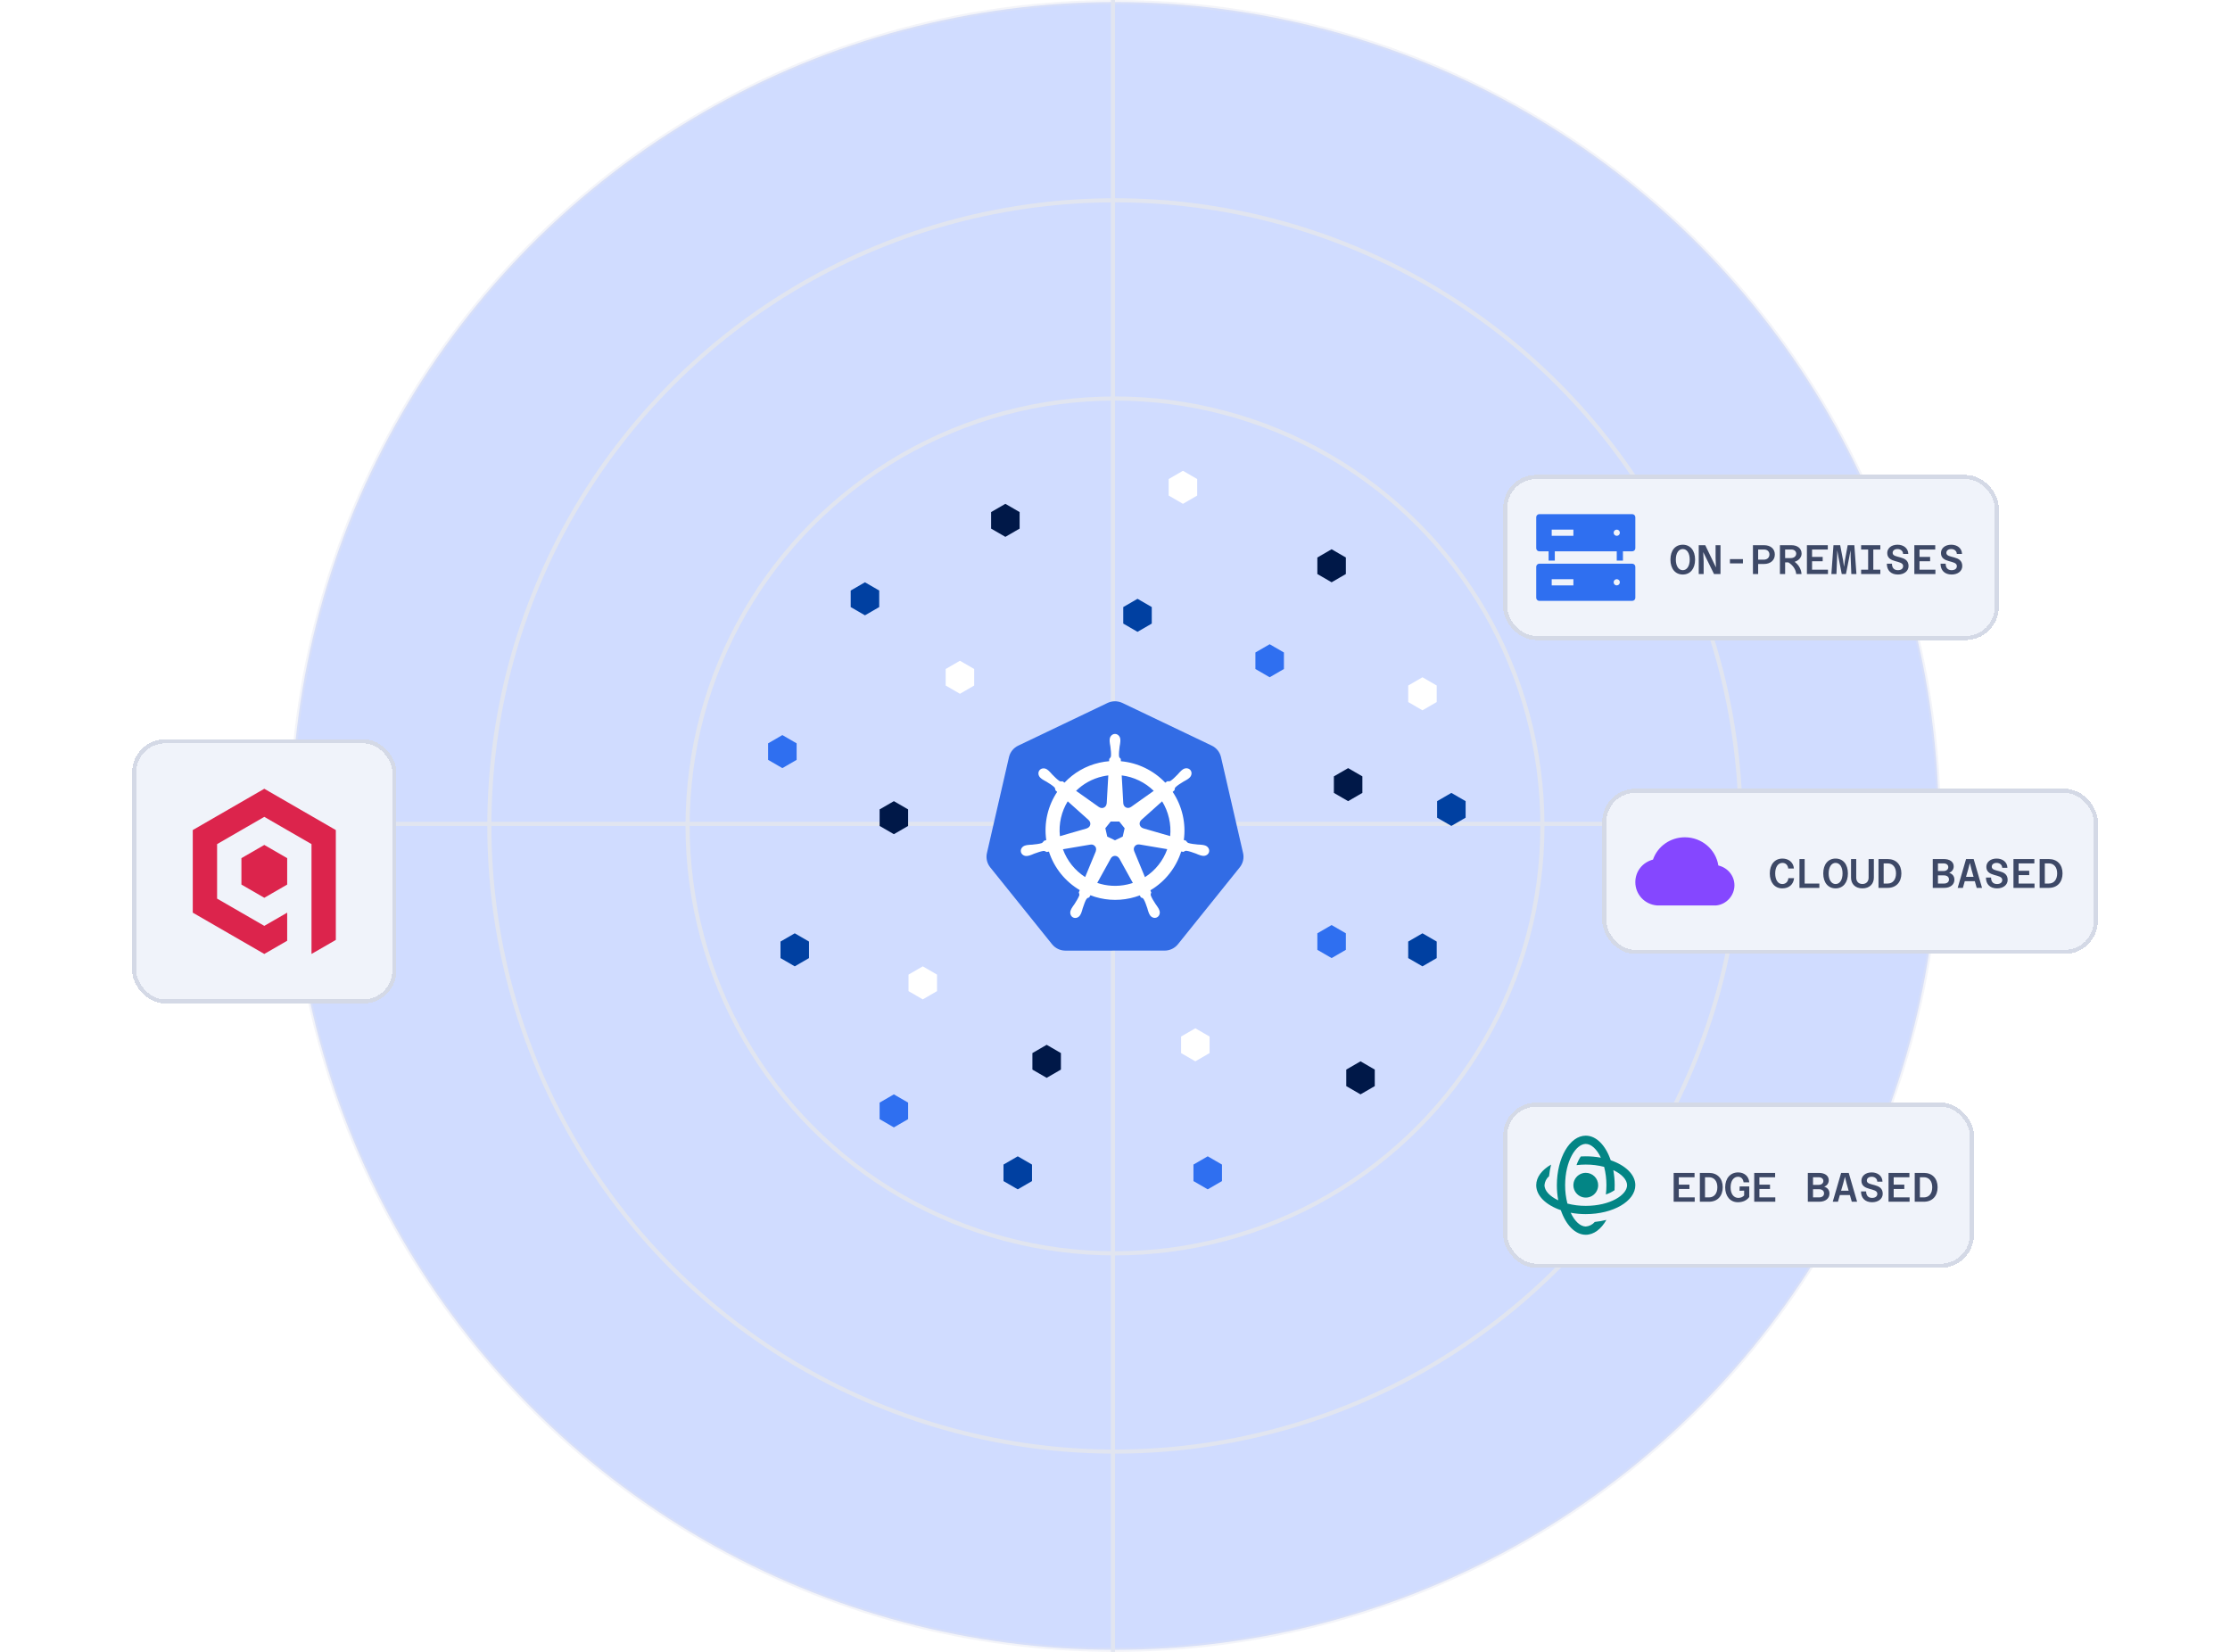 <svg width="540" height="400" viewBox="0 0 540 400" fill="none" xmlns="http://www.w3.org/2000/svg">
<circle opacity="0.4" cx="270" cy="200" r="199.5" fill="#89A9FF" stroke="#E1E5F0"/>
<circle cx="270" cy="200" r="151.5" stroke="#E1E5F0"/>
<circle cx="270" cy="200" r="103.5" stroke="#E1E5F0"/>
<line x1="70" y1="199.5" x2="470" y2="199.5" stroke="#E1E5F0"/>
<line y1="-0.5" x2="400" y2="-0.5" transform="matrix(2.18557e-08 1 1 -2.18557e-08 270 0)" stroke="#E1E5F0"/>
<path d="M269.785 169.819C269.235 169.846 268.696 169.983 268.199 170.22L246.565 180.557C246.005 180.824 245.513 181.213 245.126 181.695C244.738 182.177 244.465 182.739 244.327 183.34L238.99 206.56C238.866 207.095 238.853 207.649 238.949 208.189C239.046 208.729 239.25 209.245 239.551 209.705C239.624 209.818 239.703 209.927 239.787 210.032L254.761 228.65C255.148 229.132 255.64 229.521 256.2 229.788C256.76 230.055 257.374 230.194 257.995 230.194L282.009 230.188C282.63 230.189 283.243 230.051 283.803 229.784C284.363 229.517 284.855 229.128 285.243 228.647L300.212 210.026C300.599 209.544 300.873 208.982 301.011 208.381C301.15 207.78 301.15 207.155 301.011 206.554L295.666 183.335C295.527 182.734 295.254 182.171 294.867 181.69C294.479 181.208 293.987 180.819 293.427 180.551L271.791 170.22C271.166 169.922 270.477 169.784 269.785 169.819Z" fill="#326CE5"/>
<path d="M269.999 177.721C269.284 177.721 268.704 178.365 268.705 179.159C268.705 179.171 268.707 179.183 268.707 179.195C268.706 179.303 268.701 179.433 268.705 179.527C268.722 179.986 268.821 180.336 268.882 180.759C268.991 181.662 269.082 182.411 269.025 183.108C268.971 183.37 268.777 183.61 268.605 183.777L268.574 184.325C267.797 184.389 267.015 184.507 266.234 184.685C262.871 185.448 259.977 187.18 257.773 189.518C257.63 189.421 257.38 189.241 257.305 189.186C257.074 189.218 256.84 189.289 256.536 189.112C255.956 188.722 255.429 188.183 254.79 187.535C254.497 187.224 254.286 186.929 253.938 186.63C253.859 186.562 253.738 186.47 253.65 186.4C253.378 186.183 253.058 186.07 252.748 186.06C252.35 186.046 251.967 186.202 251.716 186.516C251.27 187.075 251.413 187.93 252.034 188.425C252.041 188.43 252.047 188.434 252.054 188.439C252.139 188.508 252.244 188.597 252.322 188.655C252.691 188.927 253.028 189.067 253.396 189.283C254.17 189.761 254.812 190.158 255.321 190.636C255.52 190.848 255.555 191.222 255.581 191.383L255.996 191.754C253.775 195.098 252.746 199.227 253.354 203.436L252.812 203.593C252.669 203.778 252.467 204.068 252.256 204.155C251.589 204.365 250.84 204.442 249.934 204.537C249.509 204.572 249.143 204.551 248.692 204.636C248.593 204.655 248.455 204.691 248.346 204.717C248.342 204.717 248.339 204.719 248.335 204.719C248.329 204.721 248.321 204.724 248.316 204.725C247.552 204.909 247.062 205.611 247.22 206.302C247.378 206.993 248.123 207.414 248.891 207.248C248.897 207.247 248.905 207.247 248.911 207.246C248.919 207.244 248.927 207.239 248.935 207.237C249.042 207.214 249.177 207.188 249.27 207.163C249.713 207.044 250.034 206.87 250.432 206.717C251.289 206.41 251.999 206.153 252.69 206.053C252.979 206.03 253.283 206.231 253.434 206.316L253.999 206.219C255.298 210.246 258.02 213.501 261.466 215.543L261.231 216.108C261.316 216.327 261.41 216.623 261.346 216.84C261.095 217.492 260.665 218.18 260.174 218.946C259.937 219.301 259.694 219.576 259.48 219.981C259.429 220.078 259.363 220.227 259.314 220.33C258.981 221.042 259.225 221.862 259.864 222.17C260.508 222.48 261.306 222.153 261.652 221.439C261.652 221.438 261.654 221.438 261.655 221.437C261.655 221.436 261.654 221.435 261.655 221.434C261.704 221.333 261.774 221.2 261.815 221.105C261.999 220.684 262.06 220.324 262.189 219.918C262.531 219.057 262.719 218.154 263.191 217.591C263.32 217.437 263.531 217.378 263.749 217.32L264.042 216.788C267.047 217.942 270.411 218.251 273.771 217.488C274.537 217.314 275.277 217.089 275.992 216.819C276.075 216.965 276.228 217.246 276.269 217.317C276.491 217.389 276.733 217.426 276.93 217.718C277.283 218.321 277.525 219.034 277.818 219.896C277.948 220.302 278.011 220.662 278.195 221.083C278.237 221.178 278.306 221.313 278.355 221.415C278.7 222.13 279.501 222.458 280.145 222.148C280.785 221.84 281.029 221.02 280.696 220.308C280.647 220.205 280.578 220.056 280.527 219.959C280.313 219.554 280.07 219.281 279.833 218.927C279.342 218.16 278.936 217.523 278.685 216.871C278.579 216.535 278.702 216.326 278.784 216.108C278.735 216.052 278.63 215.734 278.568 215.585C282.15 213.47 284.792 210.093 286.033 206.194C286.201 206.22 286.492 206.272 286.587 206.291C286.781 206.163 286.96 205.995 287.312 206.023C288.003 206.123 288.712 206.379 289.569 206.687C289.968 206.839 290.288 207.016 290.731 207.135C290.825 207.16 290.959 207.183 291.066 207.207C291.075 207.209 291.082 207.213 291.091 207.215C291.097 207.216 291.105 207.217 291.11 207.218C291.878 207.383 292.624 206.963 292.782 206.272C292.939 205.58 292.449 204.879 291.686 204.694C291.575 204.669 291.417 204.626 291.31 204.606C290.859 204.521 290.492 204.542 290.067 204.506C289.162 204.411 288.412 204.334 287.746 204.125C287.474 204.019 287.281 203.696 287.187 203.563L286.664 203.411C286.935 201.449 286.862 199.408 286.393 197.365C285.919 195.304 285.083 193.418 283.966 191.757C284.101 191.635 284.354 191.41 284.426 191.344C284.447 191.112 284.429 190.869 284.669 190.611C285.178 190.133 285.82 189.737 286.595 189.258C286.962 189.042 287.302 188.903 287.671 188.63C287.755 188.569 287.869 188.471 287.956 188.401C288.577 187.905 288.72 187.05 288.274 186.491C287.828 185.932 286.964 185.88 286.343 186.375C286.255 186.445 286.135 186.537 286.055 186.605C285.708 186.904 285.493 187.199 285.2 187.51C284.562 188.158 284.034 188.699 283.455 189.089C283.203 189.236 282.836 189.185 282.669 189.175L282.176 189.527C279.368 186.582 275.544 184.699 271.427 184.333C271.416 184.161 271.4 183.849 271.397 183.755C271.228 183.594 271.024 183.456 270.973 183.108C270.917 182.411 271.011 181.662 271.12 180.759C271.18 180.336 271.28 179.986 271.297 179.527C271.301 179.423 271.295 179.272 271.294 179.159C271.294 178.365 270.715 177.72 269.999 177.721ZM268.378 187.764L267.993 194.557L267.966 194.571C267.94 195.178 267.44 195.664 266.826 195.664C266.574 195.664 266.342 195.583 266.153 195.445L266.142 195.45L260.573 191.502C262.285 189.819 264.474 188.575 266.997 188.002C267.458 187.897 267.919 187.82 268.378 187.764ZM271.624 187.764C274.57 188.127 277.294 189.46 279.382 191.505L273.848 195.428L273.829 195.42C273.338 195.779 272.646 195.69 272.263 195.21C272.106 195.013 272.024 194.782 272.014 194.548L272.008 194.546L271.624 187.764ZM258.553 194.039L263.638 198.588L263.633 198.616C264.092 199.015 264.16 199.707 263.777 200.187C263.62 200.384 263.41 200.516 263.185 200.577L263.179 200.6L256.66 202.481C256.329 199.447 257.044 196.498 258.553 194.039ZM281.41 194.042C282.165 195.267 282.738 196.635 283.078 198.118C283.415 199.583 283.499 201.045 283.36 202.459L276.809 200.572L276.803 200.544C276.216 200.384 275.856 199.787 275.992 199.188C276.048 198.943 276.179 198.736 276.355 198.583L276.352 198.569L281.41 194.042ZM268.956 198.939H271.04L272.335 200.558L271.87 202.578L269.999 203.477L268.123 202.575L267.659 200.555L268.956 198.939ZM275.635 204.479C275.724 204.474 275.812 204.482 275.898 204.498L275.909 204.484L282.652 205.624C281.665 208.397 279.777 210.798 277.254 212.406L274.637 206.083L274.645 206.072C274.404 205.514 274.645 204.859 275.198 204.592C275.34 204.524 275.488 204.486 275.635 204.479ZM264.311 204.506C264.825 204.514 265.287 204.871 265.406 205.394C265.462 205.64 265.435 205.883 265.343 206.097L265.362 206.122L262.772 212.381C260.351 210.827 258.423 208.501 257.391 205.646L264.076 204.512L264.087 204.526C264.161 204.512 264.237 204.505 264.311 204.506ZM269.958 207.248C270.137 207.242 270.319 207.278 270.492 207.362C270.719 207.471 270.894 207.643 271.004 207.849H271.029L274.324 213.803C273.896 213.946 273.457 214.069 273.007 214.171C270.487 214.743 267.975 214.57 265.7 213.795L268.987 207.851H268.992C269.19 207.483 269.564 207.263 269.958 207.248Z" fill="white"/>
<path d="M216.452 194L213 196V200L216.452 202L219.904 200V196L216.452 194Z" fill="#001848"/>
<path d="M329.452 257L326 259V263L329.452 265L332.904 263V259L329.452 257Z" fill="#001848"/>
<path d="M253.452 253L250 255V259L253.452 261L256.904 259V255L253.452 253Z" fill="#001848"/>
<path d="M322.452 133L319 135V139L322.452 141L325.904 139V135L322.452 133Z" fill="#001848"/>
<path d="M326.452 186L323 188V192L326.452 194L329.904 192V188L326.452 186Z" fill="#001848"/>
<path d="M243.452 122L240 124V128L243.452 130L246.904 128V124L243.452 122Z" fill="#001848"/>
<path d="M292.452 280L289 282V286L292.452 288L295.904 286V282L292.452 280Z" fill="#2F6FF0"/>
<path d="M322.452 224L319 226V230L322.452 232L325.904 230V226L322.452 224Z" fill="#2F6FF0"/>
<path d="M216.452 265L213 267V271L216.452 273L219.904 271V267L216.452 265Z" fill="#2F6FF0"/>
<path d="M189.452 178L186 180V184L189.452 186L192.904 184V180L189.452 178Z" fill="#2F6FF0"/>
<path d="M307.452 156L304 158V162L307.452 164L310.904 162V158L307.452 156Z" fill="#2F6FF0"/>
<path d="M344.452 164L341 166V170L344.452 172L347.904 170V166L344.452 164Z" fill="white"/>
<path d="M232.452 160L229 162V166L232.452 168L235.904 166V162L232.452 160Z" fill="white"/>
<path d="M223.452 234L220 236V240L223.452 242L226.904 240V236L223.452 234Z" fill="white"/>
<path d="M289.452 249L286 251V255L289.452 257L292.904 255V251L289.452 249Z" fill="white"/>
<path d="M286.452 114L283 116V120L286.452 122L289.904 120V116L286.452 114Z" fill="white"/>
<path d="M192.452 226L189 228V232L192.452 234L195.904 232V228L192.452 226Z" fill="#0040A1"/>
<path d="M351.452 192L348 194V198L351.452 200L354.904 198V194L351.452 192Z" fill="#0040A1"/>
<path d="M275.452 145L272 147V151L275.452 153L278.904 151V147L275.452 145Z" fill="#0040A1"/>
<path d="M344.452 226L341 228V232L344.452 234L347.904 232V228L344.452 226Z" fill="#0040A1"/>
<path d="M209.452 141L206 143V147L209.452 149L212.904 147V143L209.452 141Z" fill="#0040A1"/>
<path d="M246.452 280L243 282V286L246.452 288L249.904 286V282L246.452 280Z" fill="#0040A1"/>
<g filter="url(#filter0_dd_1283_9258)">
<rect x="364" y="104" width="120" height="40" rx="8" fill="#F0F3FA" shape-rendering="crispEdges"/>
<rect x="364.5" y="104.5" width="119" height="39" rx="7.5" stroke="#D4D9E6" shape-rendering="crispEdges"/>
<path d="M395.25 125.5H372.75C372.551 125.5 372.36 125.579 372.22 125.72C372.079 125.86 372 126.051 372 126.25V133.75C372 133.949 372.079 134.14 372.22 134.28C372.36 134.421 372.551 134.5 372.75 134.5H395.25C395.449 134.5 395.64 134.421 395.78 134.28C395.921 134.14 396 133.949 396 133.75V126.25C396 126.051 395.921 125.86 395.78 125.72C395.64 125.579 395.449 125.5 395.25 125.5ZM381 130.75H375.75V129.25H381V130.75ZM391.5 130.75C391.352 130.75 391.207 130.706 391.083 130.624C390.96 130.541 390.864 130.424 390.807 130.287C390.75 130.15 390.735 129.999 390.764 129.854C390.793 129.708 390.865 129.575 390.97 129.47C391.075 129.365 391.208 129.293 391.354 129.264C391.499 129.235 391.65 129.25 391.787 129.307C391.924 129.364 392.041 129.46 392.124 129.583C392.206 129.707 392.25 129.852 392.25 130C392.25 130.199 392.171 130.39 392.03 130.53C391.89 130.671 391.699 130.75 391.5 130.75Z" fill="#2F6FF0"/>
<path d="M395.25 113.5H372.75C372.551 113.5 372.36 113.579 372.22 113.72C372.079 113.86 372 114.051 372 114.25V121.75C372 121.949 372.079 122.14 372.22 122.28C372.36 122.421 372.551 122.5 372.75 122.5H375V124.75H376.5V122.5H391.5V124.75H393V122.5H395.25C395.449 122.5 395.64 122.421 395.78 122.28C395.921 122.14 396 121.949 396 121.75V114.25C396 114.051 395.921 113.86 395.78 113.72C395.64 113.579 395.449 113.5 395.25 113.5ZM381 118.75H375.75V117.25H381V118.75ZM390.75 118C390.75 117.852 390.794 117.707 390.876 117.583C390.959 117.46 391.076 117.364 391.213 117.307C391.35 117.25 391.501 117.235 391.646 117.264C391.792 117.293 391.925 117.365 392.03 117.47C392.135 117.575 392.207 117.708 392.236 117.854C392.265 117.999 392.25 118.15 392.193 118.287C392.136 118.424 392.04 118.541 391.917 118.624C391.793 118.706 391.648 118.75 391.5 118.75C391.301 118.75 391.11 118.671 390.97 118.53C390.829 118.39 390.75 118.199 390.75 118Z" fill="#2F6FF0"/>
<path d="M407.489 128.12C405.689 128.12 404.499 126.73 404.499 124.51C404.499 122.28 405.689 120.9 407.489 120.9C409.289 120.9 410.469 122.28 410.469 124.51C410.469 126.73 409.289 128.12 407.489 128.12ZM407.489 127.07C408.479 127.07 409.169 126.1 409.169 124.51C409.169 122.91 408.479 121.95 407.489 121.95C406.499 121.95 405.809 122.92 405.809 124.51C405.809 126.1 406.499 127.07 407.489 127.07ZM411.352 128V121.02H412.932L415.522 126.4L415.432 124.12V121.02H416.622V128H415.052L412.442 122.69L412.542 124.9V128H411.352ZM418.906 125.43V124.39H422.056V125.43H418.906ZM424.48 128V121.02H427.19C428.75 121.02 429.78 121.9 429.78 123.27C429.78 124.66 428.73 125.57 427.13 125.57H425.74V128H424.48ZM427.19 122.07H425.74V124.52H427.12C427.93 124.52 428.47 124.02 428.47 123.27C428.47 122.55 427.96 122.07 427.19 122.07ZM431.014 128V121.02H433.804C435.234 121.02 436.264 121.78 436.264 123.06C436.264 123.9 435.634 124.72 434.574 125.04C435.674 125.86 436.174 126.95 436.244 128H434.954C434.864 126.96 434.244 125.91 433.054 125.18H432.274V128H431.014ZM433.804 122.07H432.274V124.14H433.624C434.404 124.14 434.954 123.71 434.954 123.06C434.954 122.46 434.454 122.07 433.804 122.07ZM437.548 128V121.02H442.608V122.07H438.798V123.86H441.368V124.91H438.798V126.95H442.648V128H437.548ZM443.472 128L443.982 121.02H445.602L446.322 124.74L446.532 126.26L446.742 124.74L447.422 121.02H449.032L449.542 128H448.302L448.142 123.93L448.112 122.26L447.802 123.93L447.002 128H445.982L445.192 123.93L444.892 122.25L444.852 123.93L444.702 128H443.472ZM450.676 126.95H452.376V122.07H450.676V121.02H455.326V122.07H453.626V126.95H455.326V128H450.676V126.95ZM459.59 128.12C457.93 128.12 456.9 127.15 456.9 125.5H458.14C458.14 126.51 458.66 127.07 459.58 127.07C460.35 127.07 460.85 126.71 460.85 126.08C460.85 124.53 457 125.47 457 122.91C457 121.76 457.99 120.9 459.49 120.9C460.92 120.9 462.07 121.73 462.1 123.14H460.84C460.82 122.39 460.21 121.95 459.49 121.95C458.8 121.95 458.31 122.3 458.31 122.88C458.31 124.34 462.16 123.32 462.16 126.07C462.16 127.3 461.07 128.12 459.59 128.12ZM463.564 128V121.02H468.624V122.07H464.814V123.86H467.384V124.91H464.814V126.95H468.664V128H463.564ZM472.598 128.12C470.938 128.12 469.908 127.15 469.908 125.5H471.148C471.148 126.51 471.668 127.07 472.588 127.07C473.358 127.07 473.858 126.71 473.858 126.08C473.858 124.53 470.008 125.47 470.008 122.91C470.008 121.76 470.998 120.9 472.498 120.9C473.928 120.9 475.078 121.73 475.108 123.14H473.848C473.828 122.39 473.218 121.95 472.498 121.95C471.808 121.95 471.318 122.3 471.318 122.88C471.318 124.34 475.168 123.32 475.168 126.07C475.168 127.3 474.078 128.12 472.598 128.12Z" fill="#3D4866"/>
</g>
<g filter="url(#filter1_dd_1283_9258)">
<rect x="388" y="180" width="120" height="40" rx="8" fill="#F0F3FA" shape-rendering="crispEdges"/>
<rect x="388.5" y="180.5" width="119" height="39" rx="7.5" stroke="#D4D9E6" shape-rendering="crispEdges"/>
<path d="M416.1 198.575C415.5 194.675 412.05 191.75 408 191.75C404.475 191.75 401.4 193.925 400.275 197.15C397.725 197.825 396 200 396 202.625C396 205.55 398.25 208.025 401.25 208.25H415.5H415.575C418.05 208.025 420 205.85 420 203.375C420 201.05 418.35 199.1 416.1 198.575Z" fill="#8547FF"/>
<path d="M431.579 204.12C429.719 204.12 428.559 202.65 428.559 200.51C428.559 198.31 429.769 196.9 431.629 196.9C433.099 196.9 434.289 197.8 434.399 199.31H433.029C432.929 198.49 432.419 197.95 431.619 197.95C430.589 197.95 429.869 198.9 429.869 200.51C429.869 202.13 430.589 203.07 431.579 203.07C432.409 203.07 432.979 202.53 433.059 201.65H434.439C434.289 203.15 433.239 204.12 431.579 204.12ZM435.742 204V197.02H437.002V202.95H440.562V204H435.742ZM444.496 204.12C442.696 204.12 441.506 202.73 441.506 200.51C441.506 198.28 442.696 196.9 444.496 196.9C446.296 196.9 447.476 198.28 447.476 200.51C447.476 202.73 446.296 204.12 444.496 204.12ZM444.496 203.07C445.486 203.07 446.176 202.1 446.176 200.51C446.176 198.91 445.486 197.95 444.496 197.95C443.506 197.95 442.816 198.92 442.816 200.51C442.816 202.1 443.506 203.07 444.496 203.07ZM450.99 204.12C449.29 204.12 448.23 203.08 448.23 201.52V197.02H449.49V201.52C449.49 202.46 450.08 203.06 450.99 203.06C451.9 203.06 452.49 202.46 452.49 201.52V197.02H453.76V201.52C453.76 203.08 452.68 204.12 450.99 204.12ZM454.884 204V197.02H457.094C459.154 197.02 460.424 198.38 460.424 200.49C460.424 202.62 459.154 204 457.094 204H454.884ZM456.134 202.95H457.094C458.364 202.95 459.124 201.98 459.124 200.49C459.124 199.02 458.364 198.07 457.094 198.07H456.134V202.95ZM471.982 200.35C472.752 200.58 473.262 201.14 473.262 202.02C473.262 203.22 472.282 204 470.792 204H468.022V197.02H470.692C472.202 197.02 473.092 197.73 473.092 198.79C473.092 199.53 472.672 200.1 471.982 200.35ZM470.622 198.07H469.282V199.92H470.622C471.322 199.92 471.782 199.54 471.782 198.98C471.782 198.41 471.312 198.07 470.622 198.07ZM469.282 202.95H470.762C471.482 202.95 471.952 202.57 471.952 201.97C471.952 201.34 471.472 200.97 470.692 200.97H469.282V202.95ZM476.086 197.02H477.926L479.956 204H478.666L478.206 202.38H475.776L475.316 204H474.056L476.086 197.02ZM476.576 199.61L476.076 201.33H477.906L477.416 199.6L477.006 197.96L476.576 199.61ZM483.59 204.12C481.93 204.12 480.9 203.15 480.9 201.5H482.14C482.14 202.51 482.66 203.07 483.58 203.07C484.35 203.07 484.85 202.71 484.85 202.08C484.85 200.53 481 201.47 481 198.91C481 197.76 481.99 196.9 483.49 196.9C484.92 196.9 486.07 197.73 486.1 199.14H484.84C484.82 198.39 484.21 197.95 483.49 197.95C482.8 197.95 482.31 198.3 482.31 198.88C482.31 200.34 486.16 199.32 486.16 202.07C486.16 203.3 485.07 204.12 483.59 204.12ZM487.564 204V197.02H492.624V198.07H488.814V199.86H491.384V200.91H488.814V202.95H492.664V204H487.564ZM493.908 204V197.02H496.118C498.178 197.02 499.448 198.38 499.448 200.49C499.448 202.62 498.178 204 496.118 204H493.908ZM495.158 202.95H496.118C497.388 202.95 498.148 201.98 498.148 200.49C498.148 199.02 497.388 198.07 496.118 198.07H495.158V202.95Z" fill="#3D4866"/>
</g>
<g filter="url(#filter2_dd_1283_9258)">
<rect x="32" y="168" width="64" height="64" rx="8" fill="#F0F3FA" shape-rendering="crispEdges"/>
<rect x="32.5" y="168.5" width="63" height="63" rx="7.5" stroke="#D4D9E6" shape-rendering="crispEdges"/>
<path fill-rule="evenodd" clip-rule="evenodd" d="M81.318 190L81.32 189.999L72.659 184.999L64 179.999L55.339 184.999L46.68 189.999L46.68 190V209.999L55.339 214.999L64.001 219.999V220L69.541 216.803L69.541 216.802L69.541 216.802V209.999L64.001 213.199L58.284 209.899L52.57 206.6V193.401L58.284 190.102L64.001 186.802L69.715 190.102L75.431 193.401V219.999L75.431 219.999L75.431 220.001L81.321 216.602V190.001L81.318 190ZM64.001 206.398L69.541 203.199V196.802L64.001 193.603L58.46 196.802V203.199L64.001 206.398Z" fill="#DC244C"/>
</g>
<g filter="url(#filter3_dd_1283_9258)">
<rect x="364" y="256" width="114" height="40" rx="8" fill="#F0F3FA" shape-rendering="crispEdges"/>
<rect x="364.5" y="256.5" width="113" height="39" rx="7.5" stroke="#D4D9E6" shape-rendering="crispEdges"/>
<g clip-path="url(#clip0_1283_9258)">
<path d="M384 273C383.407 273 382.827 273.176 382.333 273.506C381.84 273.835 381.455 274.304 381.228 274.852C381.001 275.4 380.942 276.003 381.058 276.585C381.173 277.167 381.459 277.702 381.879 278.121C382.298 278.541 382.833 278.827 383.415 278.942C383.997 279.058 384.6 278.999 385.148 278.772C385.696 278.545 386.165 278.16 386.494 277.667C386.824 277.173 387 276.593 387 276C387 275.204 386.684 274.441 386.121 273.879C385.559 273.316 384.796 273 384 273Z" fill="#038585"/>
<path d="M396 276C396 273.421 393.6 271.173 390.041 269.959C388.827 266.4 386.579 264 384 264C380.134 264 377 269.373 377 276C376.999 277.226 377.11 278.449 377.333 279.655C375.243 278.675 374 277.3 374 276C374.03 275.582 374.144 275.174 374.333 274.8C374.523 274.426 374.785 274.093 375.105 273.822C375.204 272.873 375.37 271.933 375.6 271.007C373.379 272.277 372 274.044 372 276C372 278.579 374.4 280.827 377.959 282.041C379.173 285.6 381.421 288 384 288C385.956 288 387.723 286.621 388.993 284.4C388.067 284.629 387.127 284.793 386.178 284.891C385.907 285.211 385.575 285.474 385.201 285.665C384.827 285.855 384.419 285.969 384 286C382.7 286 381.325 284.757 380.345 282.667C381.551 282.89 382.774 283.001 384 283C390.627 283 396 279.866 396 276ZM379 276C379 270.106 381.635 266 384 266C385.3 266 386.675 267.243 387.655 269.333C386.449 269.11 385.226 268.999 384 269C383.592 269 383.189 269.012 382.792 269.036C382.353 269.686 382.005 270.392 381.756 271.136C382.501 271.046 383.25 271 384 271C385.5 270.994 386.994 271.18 388.446 271.554C388.82 273.006 389.006 274.5 389 276C389 276.75 388.955 277.499 388.865 278.244C389.609 277.995 390.315 277.647 390.965 277.208C390.988 276.81 391 276.407 391 276C391.001 274.774 390.89 273.551 390.667 272.345C392.757 273.325 394 274.7 394 276C394 278.365 389.894 281 384 281C382.5 281.006 381.006 280.82 379.554 280.446C379.18 278.994 378.994 277.5 379 276Z" fill="#038585"/>
</g>
<path d="M405.28 280V273.02H410.34V274.07H406.53V275.86H409.1V276.91H406.53V278.95H410.38V280H405.28ZM411.624 280V273.02H413.834C415.894 273.02 417.164 274.38 417.164 276.49C417.164 278.62 415.894 280 413.834 280H411.624ZM412.874 278.95H413.834C415.104 278.95 415.864 277.98 415.864 276.49C415.864 275.02 415.104 274.07 413.834 274.07H412.874V278.95ZM420.828 280.12C418.978 280.12 417.758 278.68 417.758 276.51C417.758 274.36 418.978 272.9 420.898 272.9C422.318 272.9 423.478 273.78 423.588 275.3H422.208C422.118 274.5 421.628 273.95 420.868 273.95C419.838 273.95 419.068 274.9 419.068 276.51C419.068 278.16 419.858 279.07 420.938 279.07C421.548 279.07 422.008 278.84 422.348 278.49V277.31L421.228 277.35L421.268 276.29H423.588V278.85C423.018 279.65 422.078 280.12 420.828 280.12ZM424.792 280V273.02H429.852V274.07H426.042V275.86H428.612V276.91H426.042V278.95H429.892V280H424.792ZM441.73 276.35C442.5 276.58 443.01 277.14 443.01 278.02C443.01 279.22 442.03 280 440.54 280H437.77V273.02H440.44C441.95 273.02 442.84 273.73 442.84 274.79C442.84 275.53 442.42 276.1 441.73 276.35ZM440.37 274.07H439.03V275.92H440.37C441.07 275.92 441.53 275.54 441.53 274.98C441.53 274.41 441.06 274.07 440.37 274.07ZM439.03 278.95H440.51C441.23 278.95 441.7 278.57 441.7 277.97C441.7 277.34 441.22 276.97 440.44 276.97H439.03V278.95ZM445.834 273.02H447.674L449.704 280H448.414L447.954 278.38H445.524L445.064 280H443.804L445.834 273.02ZM446.324 275.61L445.824 277.33H447.654L447.164 275.6L446.754 273.96L446.324 275.61ZM453.338 280.12C451.678 280.12 450.648 279.15 450.648 277.5H451.888C451.888 278.51 452.408 279.07 453.328 279.07C454.098 279.07 454.598 278.71 454.598 278.08C454.598 276.53 450.748 277.47 450.748 274.91C450.748 273.76 451.738 272.9 453.238 272.9C454.668 272.9 455.818 273.73 455.848 275.14H454.588C454.568 274.39 453.958 273.95 453.238 273.95C452.548 273.95 452.058 274.3 452.058 274.88C452.058 276.34 455.908 275.32 455.908 278.07C455.908 279.3 454.818 280.12 453.338 280.12ZM457.312 280V273.02H462.372V274.07H458.562V275.86H461.132V276.91H458.562V278.95H462.412V280H457.312ZM463.656 280V273.02H465.866C467.926 273.02 469.196 274.38 469.196 276.49C469.196 278.62 467.926 280 465.866 280H463.656ZM464.906 278.95H465.866C467.136 278.95 467.896 277.98 467.896 276.49C467.896 275.02 467.136 274.07 465.866 274.07H464.906V278.95Z" fill="#3D4866"/>
</g>
<defs>
<filter id="filter0_dd_1283_9258" x="344" y="94" width="160" height="80" filterUnits="userSpaceOnUse" color-interpolation-filters="sRGB">
<feFlood flood-opacity="0" result="BackgroundImageFix"/>
<feColorMatrix in="SourceAlpha" type="matrix" values="0 0 0 0 0 0 0 0 0 0 0 0 0 0 0 0 0 0 127 0" result="hardAlpha"/>
<feOffset dy="10"/>
<feGaussianBlur stdDeviation="10"/>
<feComposite in2="hardAlpha" operator="out"/>
<feColorMatrix type="matrix" values="0 0 0 0 0.088 0 0 0 0 0.118 0 0 0 0 0.2 0 0 0 0.1 0"/>
<feBlend mode="normal" in2="BackgroundImageFix" result="effect1_dropShadow_1283_9258"/>
<feColorMatrix in="SourceAlpha" type="matrix" values="0 0 0 0 0 0 0 0 0 0 0 0 0 0 0 0 0 0 127 0" result="hardAlpha"/>
<feOffset dy="1"/>
<feGaussianBlur stdDeviation="1"/>
<feComposite in2="hardAlpha" operator="out"/>
<feColorMatrix type="matrix" values="0 0 0 0 0.088 0 0 0 0 0.118 0 0 0 0 0.2 0 0 0 0.1 0"/>
<feBlend mode="normal" in2="effect1_dropShadow_1283_9258" result="effect2_dropShadow_1283_9258"/>
<feBlend mode="normal" in="SourceGraphic" in2="effect2_dropShadow_1283_9258" result="shape"/>
</filter>
<filter id="filter1_dd_1283_9258" x="368" y="170" width="160" height="80" filterUnits="userSpaceOnUse" color-interpolation-filters="sRGB">
<feFlood flood-opacity="0" result="BackgroundImageFix"/>
<feColorMatrix in="SourceAlpha" type="matrix" values="0 0 0 0 0 0 0 0 0 0 0 0 0 0 0 0 0 0 127 0" result="hardAlpha"/>
<feOffset dy="10"/>
<feGaussianBlur stdDeviation="10"/>
<feComposite in2="hardAlpha" operator="out"/>
<feColorMatrix type="matrix" values="0 0 0 0 0.088 0 0 0 0 0.118 0 0 0 0 0.2 0 0 0 0.1 0"/>
<feBlend mode="normal" in2="BackgroundImageFix" result="effect1_dropShadow_1283_9258"/>
<feColorMatrix in="SourceAlpha" type="matrix" values="0 0 0 0 0 0 0 0 0 0 0 0 0 0 0 0 0 0 127 0" result="hardAlpha"/>
<feOffset dy="1"/>
<feGaussianBlur stdDeviation="1"/>
<feComposite in2="hardAlpha" operator="out"/>
<feColorMatrix type="matrix" values="0 0 0 0 0.088 0 0 0 0 0.118 0 0 0 0 0.2 0 0 0 0.1 0"/>
<feBlend mode="normal" in2="effect1_dropShadow_1283_9258" result="effect2_dropShadow_1283_9258"/>
<feBlend mode="normal" in="SourceGraphic" in2="effect2_dropShadow_1283_9258" result="shape"/>
</filter>
<filter id="filter2_dd_1283_9258" x="12" y="158" width="104" height="104" filterUnits="userSpaceOnUse" color-interpolation-filters="sRGB">
<feFlood flood-opacity="0" result="BackgroundImageFix"/>
<feColorMatrix in="SourceAlpha" type="matrix" values="0 0 0 0 0 0 0 0 0 0 0 0 0 0 0 0 0 0 127 0" result="hardAlpha"/>
<feOffset dy="10"/>
<feGaussianBlur stdDeviation="10"/>
<feComposite in2="hardAlpha" operator="out"/>
<feColorMatrix type="matrix" values="0 0 0 0 0.088 0 0 0 0 0.118 0 0 0 0 0.2 0 0 0 0.1 0"/>
<feBlend mode="normal" in2="BackgroundImageFix" result="effect1_dropShadow_1283_9258"/>
<feColorMatrix in="SourceAlpha" type="matrix" values="0 0 0 0 0 0 0 0 0 0 0 0 0 0 0 0 0 0 127 0" result="hardAlpha"/>
<feOffset dy="1"/>
<feGaussianBlur stdDeviation="1"/>
<feComposite in2="hardAlpha" operator="out"/>
<feColorMatrix type="matrix" values="0 0 0 0 0.088 0 0 0 0 0.118 0 0 0 0 0.2 0 0 0 0.1 0"/>
<feBlend mode="normal" in2="effect1_dropShadow_1283_9258" result="effect2_dropShadow_1283_9258"/>
<feBlend mode="normal" in="SourceGraphic" in2="effect2_dropShadow_1283_9258" result="shape"/>
</filter>
<filter id="filter3_dd_1283_9258" x="344" y="246" width="154" height="80" filterUnits="userSpaceOnUse" color-interpolation-filters="sRGB">
<feFlood flood-opacity="0" result="BackgroundImageFix"/>
<feColorMatrix in="SourceAlpha" type="matrix" values="0 0 0 0 0 0 0 0 0 0 0 0 0 0 0 0 0 0 127 0" result="hardAlpha"/>
<feOffset dy="10"/>
<feGaussianBlur stdDeviation="10"/>
<feComposite in2="hardAlpha" operator="out"/>
<feColorMatrix type="matrix" values="0 0 0 0 0.088 0 0 0 0 0.118 0 0 0 0 0.2 0 0 0 0.1 0"/>
<feBlend mode="normal" in2="BackgroundImageFix" result="effect1_dropShadow_1283_9258"/>
<feColorMatrix in="SourceAlpha" type="matrix" values="0 0 0 0 0 0 0 0 0 0 0 0 0 0 0 0 0 0 127 0" result="hardAlpha"/>
<feOffset dy="1"/>
<feGaussianBlur stdDeviation="1"/>
<feComposite in2="hardAlpha" operator="out"/>
<feColorMatrix type="matrix" values="0 0 0 0 0.088 0 0 0 0 0.118 0 0 0 0 0.2 0 0 0 0.1 0"/>
<feBlend mode="normal" in2="effect1_dropShadow_1283_9258" result="effect2_dropShadow_1283_9258"/>
<feBlend mode="normal" in="SourceGraphic" in2="effect2_dropShadow_1283_9258" result="shape"/>
</filter>
<clipPath id="clip0_1283_9258">
<rect width="24" height="24" fill="white" transform="translate(372 264)"/>
</clipPath>
</defs>
</svg>
